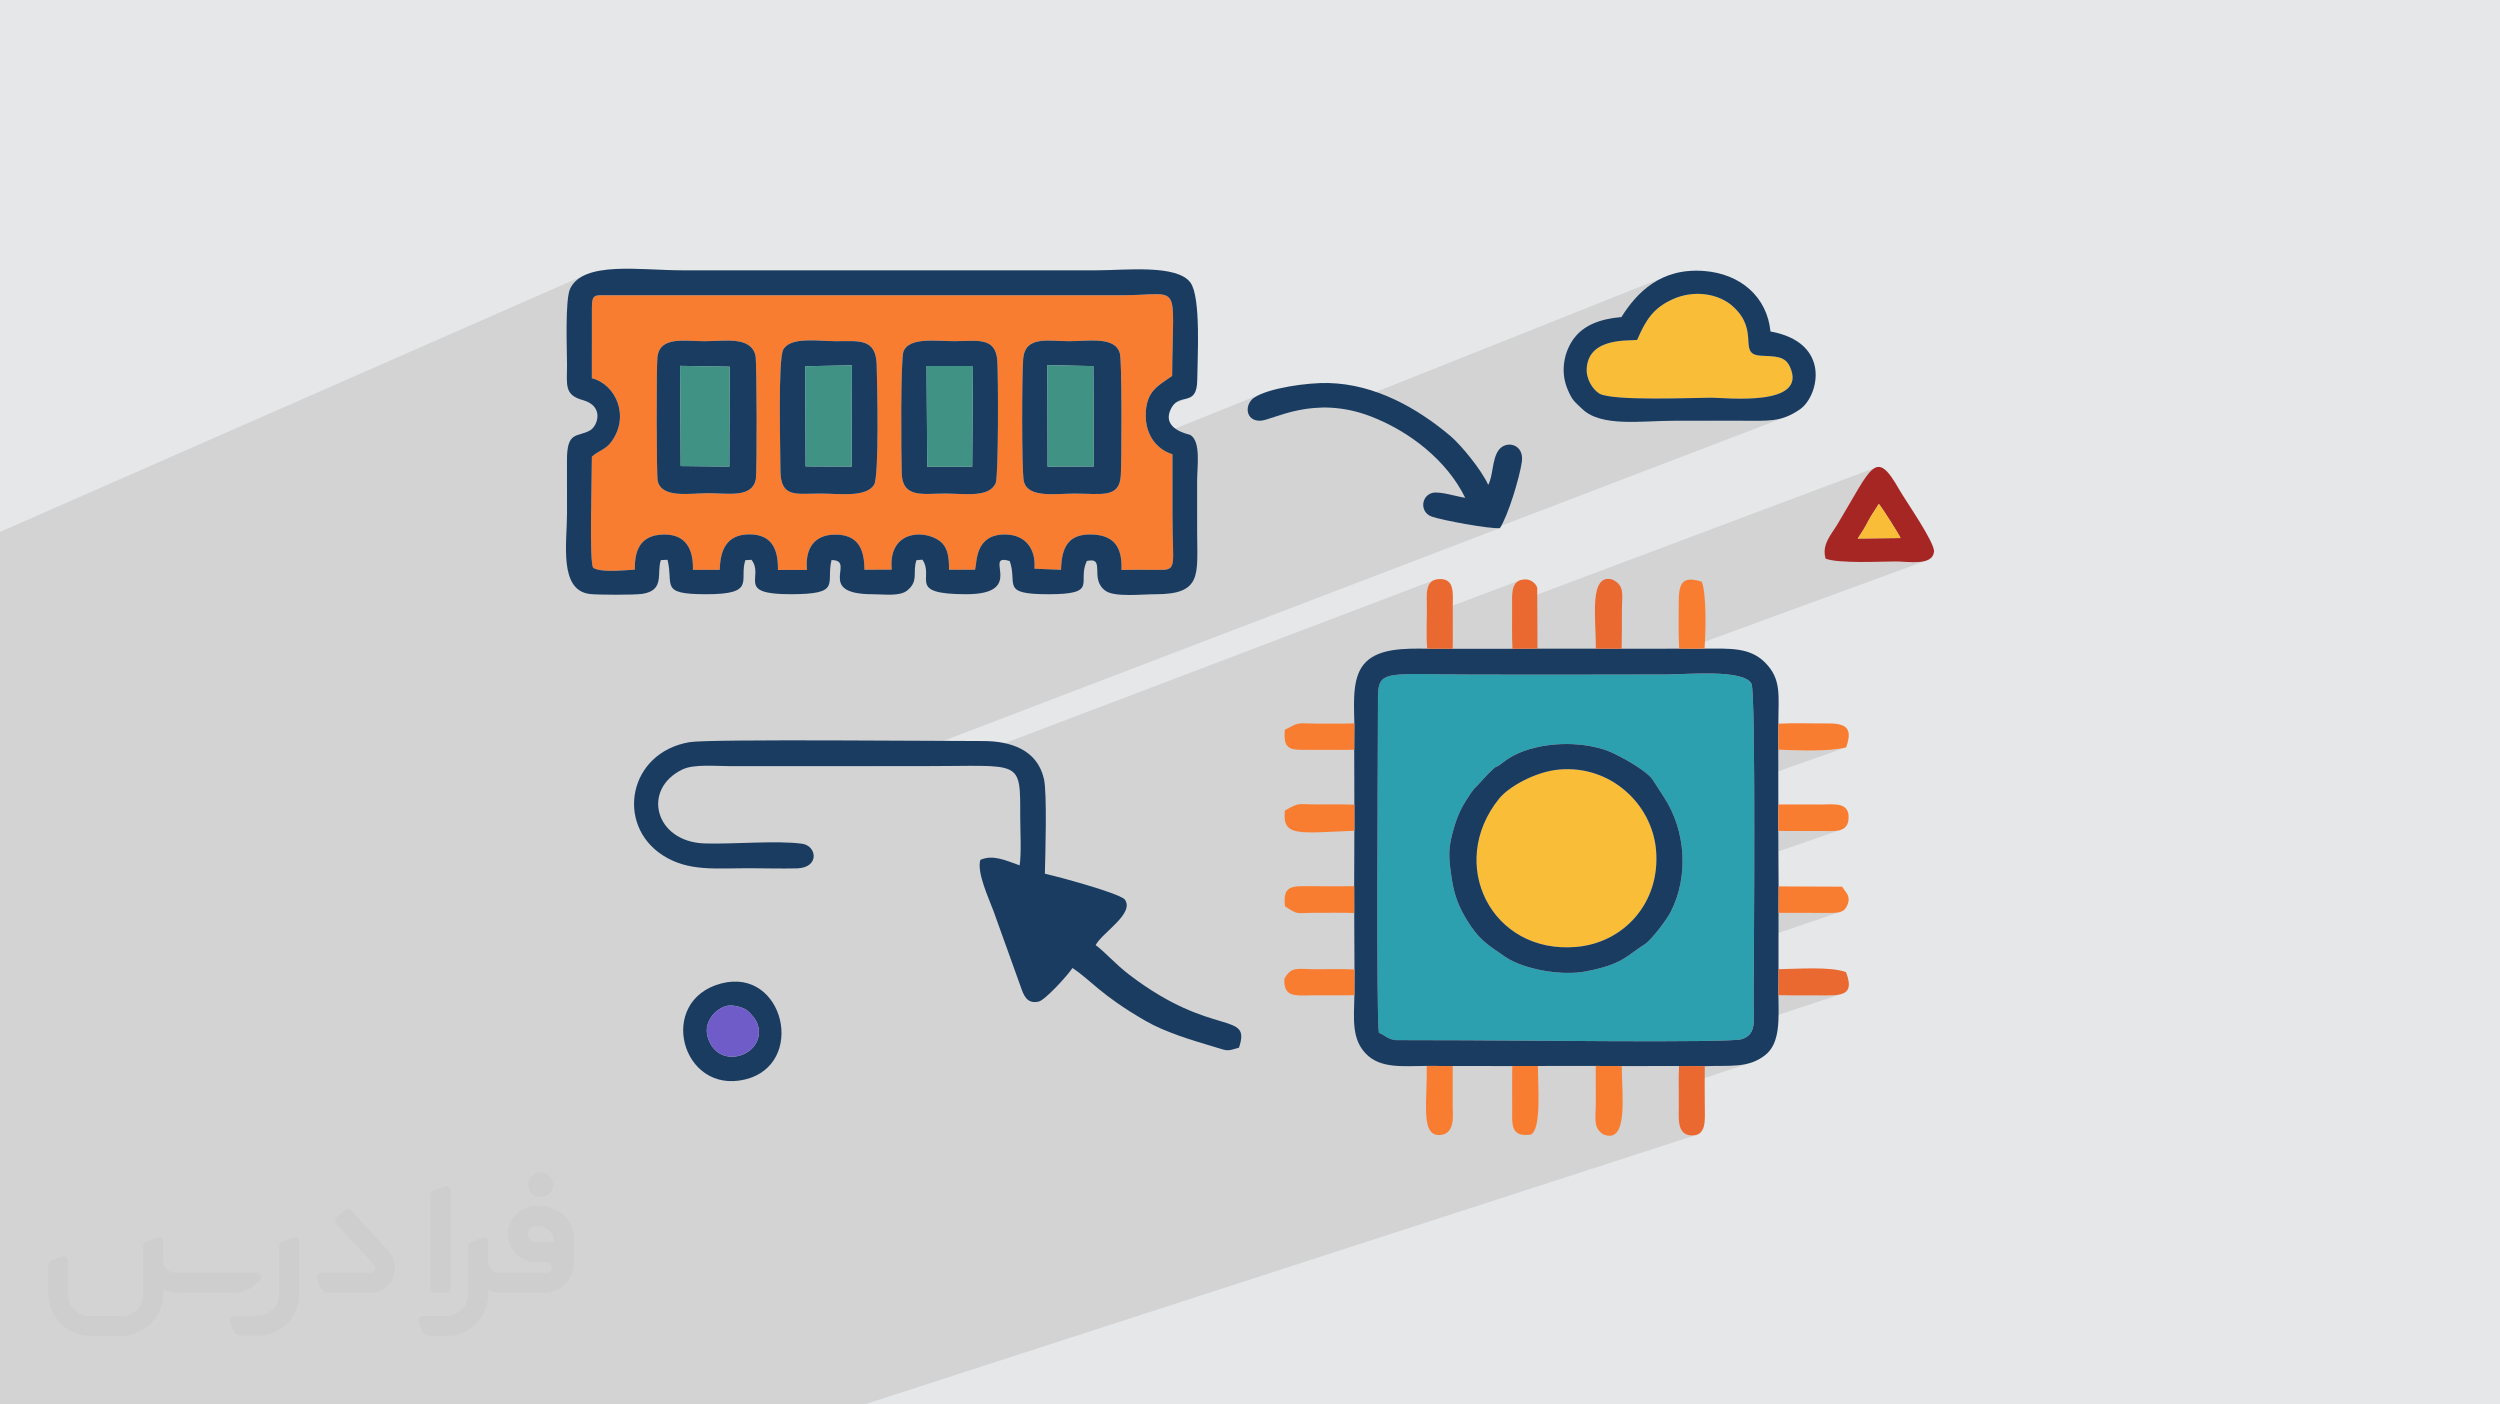 <?xml version="1.0" encoding="UTF-8"?>
<!DOCTYPE svg PUBLIC "-//W3C//DTD SVG 1.0//EN" "http://www.w3.org/TR/2001/REC-SVG-20010904/DTD/svg10.dtd">
<!-- Creator: CorelDRAW -->
<svg xmlns="http://www.w3.org/2000/svg" xml:space="preserve" width="94.192mm" height="52.917mm" version="1.0" style="shape-rendering:geometricPrecision; text-rendering:geometricPrecision; image-rendering:optimizeQuality; fill-rule:evenodd; clip-rule:evenodd"
viewBox="0 0 9404.92 5283.66"
 xmlns:xlink="http://www.w3.org/1999/xlink"
 xmlns:xodm="http://www.corel.com/coreldraw/odm/2003">
 <defs>
  <style type="text/css">
   <![CDATA[
    .fil5 {fill:#1A3C60}
    .fil3 {fill:#2CA0AF}
    .fil8 {fill:#409384}
    .fil9 {fill:#705CC9}
    .fil7 {fill:#A62624}
    .fil10 {fill:#E96931}
    .fil4 {fill:#F97D31}
    .fil6 {fill:#F9BD37}
    .fil2 {fill:#373435;fill-rule:nonzero;fill-opacity:0.031}
    .fil1 {fill:#2B2A29;fill-opacity:0.102}
    .fil0 {fill:#E6E7E8}
   ]]>
  </style>
 </defs>
 <g id="Layer_x0020_1">
  <polygon class="fil0" points="-0,0 9404.92,0 9404.92,5283.66 -0,5283.66 "/>
  <polygon class="fil1" points="-0,4659.18 -0,4653.81 -0,4639.06 -0,4636.9 -0,4606.34 -0,4605.71 -0,4599.9 -0,4599.76 -0,4591.98 -0,4583.56 -0,4553.85 -0,4541.72 -0,4541.04 -0,4540.76 -0,4537.48 -0,4525.64 -0,4505.35 -0,4492.41 -0,4480.79 -0,4449.14 -0,4440.01 -0,4416.8 -0,4416.62 -0,4406.85 -0,4406.38 -0,4398.58 -0,4392.7 -0,4339.07 -0,4327.75 -0,4311.3 -0,4231.87 -0,4205.68 -0,4169.46 -0,4143.84 -0,4137.68 -0,4095.8 -0,4054.82 -0,4020.55 -0,4012.18 -0,4000.73 -0,3987.47 -0,3981.86 -0,3944.9 -0,3944.59 -0,3942.86 -0,3922.65 -0,3910.86 -0,3892.95 -0,3887.48 -0,3879.63 -0,3858.57 -0,3854.31 -0,3846.23 -0,3840.58 -0,3808.75 -0,3800.56 -0,3795.79 -0,3781.1 -0,3776.59 -0,3719.62 -0,3719.3 -0,3714.96 -0,3704.8 -0,3690.46 -0,3678.11 -0,3675.39 -0,3669.91 -0,3635.86 -0,3623.39 -0,3618.74 -0,3617.59 -0,3615.99 -0,3610.8 -0,3610.47 -0,3602.27 -0,3598.55 -0,3595.48 -0,3579.58 -0,3563.17 -0,3544.21 -0,3536.62 -0,3518.92 -0,3518.27 -0,3508.71 -0,3492.1 -0,3485.58 -0,3484.22 -0,3479.14 -0,3475.73 -0,3474.15 -0,3464.6 -0,3461.45 -0,3446.59 -0,3429.36 -0,3408.41 -0,3393.39 -0,3391.93 -0,3390.75 -0,3367.3 -0,3367.11 -0,3362.16 -0,3346.36 -0,3339.23 -0,3329.87 -0,3326.43 -0,3310.19 -0,3305.84 -0,3302.39 -0,3295.76 -0,3282.6 -0,3273.8 -0,3253.51 -0,3246.01 -0,3243.44 -0,3241.29 -0,3220.75 -0,3217.22 -0,3205.38 -0,3178.68 -0,3176.66 -0,3166.91 -0,3166.33 -0,3159.25 -0,3150.89 -0,3142.03 -0,3133.28 -0,3124.76 -0,3121.31 -0,3120.82 -0,3071.57 -0,3067.36 -0,3061.9 -0,3054.06 -0,3037.87 -0,3028 -0,3006.11 -0,3004.84 -0,2999.45 -0,2980.77 -0,2977.96 -0,2957.83 -0,2948.58 -0,2944.03 -0,2914.46 -0,2903.96 -0,2897.29 -0,2895.32 -0,2841.39 -0,2830.79 -0,2822.12 -0,2820.43 -0,2785.54 -0,2753.79 -0,2747.27 -0,2732.1 -0,2720.5 -0,2657.12 -0,2655.62 -0,2634.11 -0,2632.87 -0,2613.75 -0,2565.02 -0,2561.67 -0,2560.96 -0,2558.45 -0,2554.33 -0,2545.32 -0,2544.3 -0,2468.24 -0,2442.18 -0,2418.23 -0,2403.22 -0,2378.45 -0,2368.89 -0,2292.02 -0,2129.96 -0,2092.27 -0,2026.36 -0,2001.06 2199.02,1035.24 2188.93,1040.39 2179.55,1046.19 2170.93,1052.65 2163.11,1059.81 2156.13,1067.69 2150.02,1076.34 2144.83,1085.79 2141.42,1095.28 2138.61,1107.86 2136.36,1123.11 2134.59,1140.58 2133.28,1159.89 2133.25,1160.5 2238.35,1114.6 2232.68,1120.04 2229.12,1128.84 2227.26,1141.77 2226.71,1159.6 2226.51,1412.77 2513.52,1289.52 2524.85,1286.03 2537.09,1283.66 2550.11,1282.22 2563.75,1281.54 2577.87,1281.44 2592.31,1281.74 2606.92,1282.28 2621.57,1282.88 2636.1,1283.37 2650.37,1283.56 2664.77,1283.35 2679.54,1282.84 2694.55,1282.21 2709.64,1281.61 2724.65,1281.22 2739.44,1281.19 2753.85,1281.68 2767.75,1282.88 2780.97,1284.92 2793.37,1288 2804.79,1292.25 2815.09,1297.87 2824.11,1304.99 2831.71,1313.79 2837.74,1324.44 2842.05,1337.1 2842.53,1340.21 2842.98,1345.51 2843.09,1347.45 2980.5,1289.12 2992.25,1285.69 3004.96,1283.25 3018.46,1281.62 3032.55,1280.71 3047.07,1280.38 3061.81,1280.5 3076.61,1280.95 3091.29,1281.6 3105.67,1282.31 3119.56,1282.97 3132.77,1283.45 3145.14,1283.61 3161.07,1283.46 3176.42,1283.23 3191.1,1283.09 3205.07,1283.23 3218.28,1283.83 3230.68,1285.05 3242.2,1287.09 3252.8,1290.11 3262.42,1294.3 3271.02,1299.84 3278.53,1306.9 3284.91,1315.66 3290.09,1326.3 3294.03,1339 3295.73,1348.64 3428.28,1293 3438.97,1288.95 3450.71,1285.9 3463.32,1283.75 3476.65,1282.34 3490.55,1281.57 3504.85,1281.31 3519.41,1281.44 3534.06,1281.82 3548.65,1282.35 3563.01,1282.88 3576.98,1283.29 3590.43,1283.47 3606.03,1283.3 3621.26,1282.89 3636.03,1282.43 3650.26,1282.09 3663.9,1282.09 3676.85,1282.6 3689.05,1283.81 3700.4,1285.91 3710.84,1289.11 3720.29,1293.57 3728.68,1299.49 3735.9,1307.07 3741.92,1316.49 3746.65,1327.94 3749.99,1341.61 3750.59,1346.69 3886.08,1290.44 3896.73,1286.54 3908.34,1283.86 3920.8,1282.2 3933.99,1281.38 3947.78,1281.21 3962.06,1281.51 3976.7,1282.08 3991.58,1282.74 4006.58,1283.29 4021.59,1283.55 4035.63,1283.39 4050.16,1282.92 4065.02,1282.29 4080.03,1281.66 4095.06,1281.19 4109.91,1281.02 4124.44,1281.31 4138.46,1282.22 4151.83,1283.91 4164.38,1286.51 4175.93,1290.2 4186.32,1295.13 4195.4,1301.44 4202.99,1309.31 4208.94,1318.87 4213.06,1330.3 4213.79,1334.25 4214.47,1340.09 4215.1,1347.7 4215.67,1356.96 4216.2,1367.72 4216.67,1379.89 4217.1,1393.34 4217.48,1407.95 4217.81,1423.58 4218.1,1440.14 4218.36,1457.48 4218.57,1475.5 4218.74,1494.06 4218.87,1513.05 4218.97,1532.34 4219.03,1551.82 4219.06,1571.36 4219.06,1590.83 4219.05,1595.28 4436.2,1507.42 4451.98,1502.61 4467.45,1498.63 4219.05,1599.12 4219.03,1610.13 4218.96,1629.12 4218.87,1647.7 4218.75,1665.72 4218.61,1683.07 4218.5,1693.77 4742.94,1482.81 4729.73,1489.03 4718.44,1495.64 4706.2,1506.69 4698.02,1520.15 4694.04,1534.8 4694.39,1549.39 4699.22,1562.72 4708.62,1573.56 4722.75,1580.67 4741.74,1582.82 4746.45,1582.4 4751.78,1581.48 4757.71,1580.08 4764.23,1578.28 4771.35,1576.11 4779.03,1573.65 4787.3,1570.92 4796.13,1567.98 4805.51,1564.88 4815.45,1561.69 4825.92,1558.42 4836.94,1555.16 4848.46,1551.94 4860.51,1548.82 4873.06,1545.83 4886.12,1543.04 4899.66,1540.51 4913.69,1538.27 4928.2,1536.37 4943.17,1534.88 4958.6,1533.83 4974.49,1533.28 4990.81,1533.28 5007.58,1533.88 5024.03,1535.08 6277.93,1035.53 6255.81,1044.51 6235.06,1055.03 6215.6,1066.94 6197.39,1080.07 6180.35,1094.27 6164.44,1109.37 6149.59,1125.22 6135.74,1141.63 6122.84,1158.48 6110.83,1175.58 6099.64,1192.77 5933.29,1258.71 5929.85,1262.34 5922.92,1270.69 5921.57,1272.55 6308.94,1119.08 6324.43,1114.08 6340.04,1110.26 6355.72,1107.57 6371.37,1106 6386.93,1105.5 6402.32,1106.06 6417.45,1107.63 6432.27,1110.2 6446.68,1113.74 6460.61,1118.22 6473.98,1123.61 6486.71,1129.87 6498.73,1136.99 6509.96,1144.94 6520.33,1153.67 6537.33,1171.17 6550.43,1188.35 6560.18,1205.13 6567.09,1221.36 6571.71,1236.99 6574.56,1251.87 6576.18,1265.93 6577.11,1279.06 6577.87,1291.16 6579,1302.1 6581.04,1311.79 6584.5,1320.15 6589.94,1327.05 6597.88,1332.4 6608.85,1336.09 6623.4,1338.01 6633.49,1338.58 6643.12,1339.07 6652.32,1339.55 6661.09,1340.1 6669.41,1340.8 6677.3,1341.71 6684.77,1342.91 6691.81,1344.47 6698.43,1346.48 6704.64,1349 6710.42,1352.11 6715.8,1355.88 6720.77,1360.38 6725.33,1365.69 6729.49,1371.89 6733.26,1379.05 6738.83,1392.86 6742.27,1405.6 6743.71,1417.32 6743.25,1428.06 6741.01,1437.84 6737.11,1446.73 6731.67,1454.76 6724.81,1461.96 6716.64,1468.39 6707.29,1474.07 6696.85,1479.06 6426.94,1582.87 6440.67,1582.87 6456.58,1582.87 6472.48,1582.87 6488.38,1582.88 6504.28,1582.88 6520.19,1582.88 6536.08,1582.88 6551.99,1582.89 6570.39,1582.96 6587.62,1583.08 6603.78,1583.16 6619.01,1583.12 6633.42,1582.86 6647.13,1582.29 6660.26,1581.33 6672.92,1579.88 6685.23,1577.84 6697.32,1575.13 6709.29,1571.66 6721.27,1567.34 5624.7,1986.69 5633.55,1987.11 5642.62,1986.91 3300.72,2882.12 3316.54,2882.12 3339.51,2882.11 3362.49,2882.11 3385.45,2882.11 3408.43,2882.12 3431.41,2882.13 3454.37,2882.15 3477.35,2882.17 3510.84,2882.12 3542.2,2881.95 3553.48,2881.85 5396.66,2181.6 5383.95,2189.04 5375.45,2200.03 5370.36,2213.86 5367.86,2229.82 5367.12,2247.2 5367.34,2265.28 5367.69,2283.36 5367.73,2293.14 5367.7,2302.94 5367.61,2312.76 5367.58,2315.13 5720.65,2182 5707.19,2188.84 5698.02,2199.48 5692.34,2213.16 5689.35,2229.15 5688.23,2246.68 5688.2,2265.02 5688.29,2272.22 7055.67,1759.09 7044.36,1766.17 7032.58,1777.65 7020.05,1793.41 7006.49,1813.34 6991.62,1837.31 6975.13,1865.2 6956.76,1896.86 6936.21,1932.19 6926.78,1948.12 7067.97,1895.58 7070.78,1899.07 7074.66,1904.38 7079.45,1911.24 7085,1919.39 7091.13,1928.6 7097.69,1938.58 7104.49,1949.07 7111.38,1959.82 7118.19,1970.58 7124.75,1981.07 7130.9,1991.06 7136.48,2000.25 7141.31,2008.42 7145.22,2015.29 7148.07,2020.6 7149.67,2024.1 6914.82,2110.64 6921.75,2111.36 6939.11,2112.58 6957.45,2113.42 6976.49,2113.93 6995.92,2114.17 7015.48,2114.18 7034.87,2114.01 7053.8,2113.73 7071.99,2113.38 7089.16,2113.01 7104.99,2112.68 7119.23,2112.43 7131.58,2112.33 7140.88,2112.5 7151.01,2112.96 7161.81,2113.57 7173.07,2114.2 7184.6,2114.73 7196.22,2115.01 7207.74,2114.92 7218.96,2114.33 7229.71,2113.1 7239.8,2111.11 7249.02,2108.23 6341.54,2440.25 6412.36,2440.11 5182.96,2889.19 5182.8,2926.19 5182.61,2970.88 5182.41,3017.41 5182.38,3024.7 5732.03,2825.66 5742.68,2821.93 5753.56,2818.47 5764.64,2815.32 5775.91,2812.43 5787.34,2809.84 5798.92,2807.52 5810.62,2805.49 5822.43,2803.74 5834.32,2802.26 5846.27,2801.06 5858.27,2800.13 5870.29,2799.48 5882.31,2799.1 5894.32,2799 5906.29,2799.17 5918.19,2799.61 5930.02,2800.31 5941.75,2801.29 5953.37,2802.53 5964.84,2804.02 5976.15,2805.79 5987.29,2807.83 5998.22,2810.12 6008.93,2812.67 6020.28,2815.64 6030.22,2818.48 6039.22,2821.35 6047.71,2824.4 6056.14,2827.81 6064.95,2831.73 6074.59,2836.33 6085.51,2841.75 6093.14,2845.65 6101.33,2849.97 6109.99,2854.66 6119.01,2859.68 6128.26,2864.99 6137.66,2870.55 6147.09,2876.33 6156.45,2882.26 6165.62,2888.32 6174.49,2894.46 6182.97,2900.63 6185.37,2902.49 6690.16,2722.46 6689.81,2820.34 6704.31,2820.85 6719.7,2821.4 6735.83,2821.94 6752.55,2822.44 6769.71,2822.86 6787.16,2823.16 6804.77,2823.31 6822.36,2823.27 6839.81,2822.99 6856.96,2822.45 6873.66,2821.61 6889.77,2820.42 6905.13,2818.86 6919.59,2816.89 6933.01,2814.45 6945.26,2811.53 6285.38,3044.19 6287.63,3048.76 6293.44,3061.63 6298.82,3074.69 6303.79,3087.92 6308.31,3101.31 6312.41,3114.85 6316.08,3128.52 6319.31,3142.3 6321.92,3155.21 6690.05,3026.46 6689.83,3125.71 6699.77,3125.93 6709.71,3126.09 6719.65,3126.21 6729.59,3126.29 6739.53,3126.34 6749.47,3126.35 6759.42,3126.34 6769.35,3126.32 6779.3,3126.28 6789.24,3126.24 6799.18,3126.2 6809.12,3126.16 6819.07,3126.14 6829.01,3126.13 6838.95,3126.14 6848.89,3126.19 6868.89,3126.52 6888.08,3126.68 6905.89,3125.78 6921.77,3122.93 6320.16,3330.96 6318.51,3338.61 6315.11,3352.24 6311.26,3365.75 6306.94,3379.11 6302.17,3392.3 6296.95,3405.31 6291.27,3418.14 6285.11,3430.74 6281.94,3436.55 6277.85,3443.36 6272.96,3450.99 6267.39,3459.28 6261.25,3468.08 6254.65,3477.23 6247.69,3486.55 6691.03,3334.57 6690.75,3434.15 6702.87,3434.08 6714.99,3434.03 6727.12,3434.02 6739.24,3434.02 6751.36,3434.05 6763.48,3434.08 6775.6,3434.13 6787.71,3434.19 6799.84,3434.25 6811.95,3434.32 6824.07,3434.38 6836.18,3434.43 6848.3,3434.47 6860.41,3434.5 6872.53,3434.52 6884.64,3434.51 6897.27,3434.33 6908.47,3433.62 6918.34,3432.09 6926.96,3429.45 5498.3,3913.57 5512.97,3913.61 5530.87,3913.63 5552.28,3913.7 5576.95,3913.82 5604.62,3913.99 5635.03,3914.2 5667.93,3914.43 5703.06,3914.69 5740.15,3914.96 5778.95,3915.25 5819.21,3915.54 5860.67,3915.82 5886.91,3915.99 6690.76,3646.08 6690.2,3743.88 6701.45,3744.14 6712.71,3744.33 6723.97,3744.48 6735.22,3744.58 6746.49,3744.64 6757.74,3744.66 6769,3744.67 6780.26,3744.66 6791.52,3744.64 6802.77,3744.61 6814.03,3744.6 6825.29,3744.59 6836.55,3744.6 6847.8,3744.64 6859.07,3744.72 6870.32,3744.83 6896.26,3744.36 6917.6,3741.91 6934.27,3736.99 6394.08,3916.29 6394.07,3916.29 6422.1,3915.89 6450.53,3915.36 6476.05,3914.72 6498.36,3913.96 6517.23,3913.1 6532.4,3912.1 6543.6,3910.97 6550.58,3909.7 6246.47,4010.33 6316.52,4010.27 6413.28,4010.89 6430.55,4010.34 6447.26,4010.08 6463.45,4009.97 6479.15,4009.91 6494.39,4009.77 6509.19,4009.44 6523.59,4008.8 6537.63,4007.73 6551.33,4006.11 6564.72,4003.82 6577.84,4000.74 6590.72,3996.77 6315.18,4087.31 6315.19,4092.47 6315.23,4101.63 6315.28,4110.78 6315.33,4119.93 6315.38,4129.09 6315.42,4138.23 6315.44,4147.38 6315.44,4156.52 6315.35,4165.79 6315.17,4175.3 6315.01,4184.92 6314.97,4194.56 6315.15,4204.11 6315.67,4213.43 6316.61,4222.45 6318.07,4231.04 6320.19,4239.1 6323.04,4246.52 6326.73,4253.19 6331.36,4259 6337.05,4263.85 6343.89,4267.62 6351.97,4270.21 6361.42,4271.5 6371.76,4271.42 6380.67,4269.91 3251.49,5283.66 3238.19,5283.66 2961.82,5283.66 2921.39,5283.66 2868.82,5283.66 2674.51,5283.66 2668.87,5283.66 2561.51,5283.66 2551.82,5283.66 2461.83,5283.66 2398.08,5283.66 2362.52,5283.66 2354.17,5283.66 2330.8,5283.66 2274.27,5283.66 2265.77,5283.66 2238.13,5283.66 2175.35,5283.66 2074.21,5283.66 1977.14,5283.66 1889.92,5283.66 1813.78,5283.66 1685.04,5283.66 1594.79,5283.66 1468.45,5283.66 1455.05,5283.66 1431,5283.66 1266.16,5283.66 1259.96,5283.66 1229.15,5283.66 1209.76,5283.66 1189.95,5283.66 1121.13,5283.66 1098.55,5283.66 1005.3,5283.66 947.54,5283.66 895.3,5283.66 774.8,5283.66 768.97,5283.66 730.33,5283.66 673.81,5283.66 672.9,5283.66 645.35,5283.66 618.32,5283.66 501.81,5283.66 480.37,5283.66 396.57,5283.66 307.62,5283.66 263.65,5283.66 253.04,5283.66 236.56,5283.66 195.46,5283.66 188.7,5283.66 -0,5283.66 -0,5260.32 -0,5237.41 -0,5234.43 -0,5214.43 -0,5191.32 -0,5187.91 -0,5156.37 -0,5145.53 -0,5141.78 -0,5130.74 -0,5108.33 -0,5083.13 -0,5081.25 -0,5076.1 -0,5067.65 -0,5065.04 -0,5063.7 -0,5025.39 -0,5003.16 -0,4993.94 -0,4976.63 -0,4975.98 -0,4973.69 -0,4965.74 -0,4962.24 -0,4959.92 -0,4934.18 -0,4912.94 -0,4901.36 -0,4886.97 -0,4875.7 -0,4822.62 -0,4811.26 -0,4806.05 -0,4793.15 -0,4783.03 -0,4782.44 -0,4782.39 -0,4760.41 -0,4752.78 -0,4727.75 -0,4695.86 -0,4693.47 -0,4684.84 -0,4668.27 "/>
  <g id="_2404022034928">
   <path class="fil2" d="M1125.4 4672.59l0 197.03c0,20.41 -3.74,40.82 -11.66,59.56 -7.92,18.74 -19.16,36.25 -33.74,50.4 -14.58,14.58 -31.65,25.82 -50.4,33.74 -18.74,7.92 -39.15,11.66 -59.56,11.66l-60.82 0c-7.08,0 -14.16,-2.08 -19.99,-6.25 -5.83,-4.16 -10.41,-9.58 -12.92,-16.25l-11.24 -29.16c-0.83,-2.5 -1.25,-5.41 -1.25,-8.33 0,-2.92 1.25,-5.42 2.92,-7.92 1.67,-2.5 3.74,-4.16 6.25,-5.41 2.5,-1.25 5.41,-2.09 7.91,-1.67l86.23 0c22.08,0 42.91,-8.75 58.73,-24.57 15.41,-15.42 24.15,-36.65 24.15,-58.73l0 -179.12c0,-3.33 1.26,-6.66 3.33,-9.58 2.09,-2.92 5,-5 7.92,-6.25l40.82 -15.83c2.5,-0.84 5.41,-1.25 8.33,-0.84 2.92,0.42 5.42,1.26 7.5,2.92 2.09,1.67 4.17,3.75 5.42,6.25 1.25,2.92 2.08,5.83 2.08,8.33z"/>
   <path class="fil2" d="M2033.88 4536.8l-15 0c-59.57,0 -109.13,48.73 -108.31,107.88 0.42,27.5 12.08,54.16 31.66,73.32 19.57,19.57 46.23,30.4 74.14,30.4l39.57 0c5.42,0 10.41,2.08 14.17,5.83 3.74,3.74 5.83,8.75 5.83,14.16 0,5.42 -2.09,10.41 -5.83,14.17 -3.75,3.74 -8.75,5.83 -14.17,5.83l-179.11 0c-10.83,0 -20.83,-4.58 -28.33,-12.08 -7.5,-7.5 -11.66,-17.91 -12.08,-28.33l0 -74.98c0,-2.92 -0.83,-5.41 -2.08,-7.92 -1.25,-2.5 -3.33,-4.57 -5.42,-6.24 -2.08,-1.67 -4.99,-2.51 -7.5,-2.92 -2.92,-0.42 -5.41,0 -8.33,0.83l-41.24 15.83c-2.92,1.25 -5.83,3.33 -7.92,6.25 -2.08,2.92 -2.92,6.25 -2.92,9.58l0 179.12c0,22.08 -8.75,43.32 -24.15,58.73 -15.42,15.42 -36.65,24.57 -58.73,24.57l-86.64 0.01c-2.92,0 -5.42,0.83 -7.92,2.08 -2.5,1.25 -4.58,3.33 -6.25,5.42 -1.66,2.5 -2.5,4.99 -2.92,7.5 -0.41,2.92 0,5.41 1.26,8.33l11.24 29.16c2.5,6.67 7.08,12.5 12.91,16.66 5.83,4.16 12.91,6.25 20,5.83l60.81 0c41.24,0 80.81,-16.25 109.97,-45.82 29.16,-29.16 45.81,-68.74 45.81,-109.97l0 -18.32c15.84,7.91 33.33,12.08 50.82,12.08l157.03 0c30.41,0 59.99,-12.08 81.65,-33.74 21.66,-21.67 33.74,-50.82 33.74,-81.65l0 -85.81c0,-33.32 -13.33,-65.39 -36.65,-89.14 -23.74,-23.74 -55.82,-36.65 -89.14,-36.65zm50.39 136.2l-66.64 0c-7.92,0 -15.42,-2.5 -21.25,-7.91 -5.83,-5.42 -9.59,-12.5 -10.41,-20.42 0,-4.16 0.42,-8.75 2.08,-12.91 1.67,-4.16 3.75,-7.91 6.67,-10.82 5.83,-5.42 13.75,-8.76 21.66,-8.76l7.09 0c16.25,0 31.65,6.25 42.9,17.91 11.66,11.25 17.91,26.66 17.91,42.91z"/>
   <path class="fil2" d="M1694.39 4478.9l0 367.39c0,2.08 -0.42,4.57 -1.25,6.66 -0.84,2.09 -2.09,4.16 -3.75,5.83 -1.67,1.67 -3.33,2.92 -5.41,3.74 -2.09,0.84 -4.16,1.26 -6.67,1.26l-40.82 0c-2.08,0 -4.58,-0.42 -6.66,-1.26 -2.09,-0.83 -4.16,-2.08 -5.42,-3.74 -1.66,-1.67 -2.92,-3.74 -3.74,-5.83 -0.83,-2.09 -1.25,-4.58 -1.25,-6.66l0 -351.57c0,-3.32 0.83,-6.66 2.92,-9.58 2.08,-2.92 4.58,-5 7.91,-6.25l40.83 -15.83c2.5,-0.84 5.41,-1.25 8.33,-1.25 2.92,0.41 5.41,1.25 7.5,2.92 2.5,1.66 4.16,3.74 5.41,6.24 1.25,2.09 2.09,5 2.09,7.92z"/>
   <path class="fil2" d="M1391.56 4863.79l-153.7 0c-7.08,0 -14.17,-2.09 -20,-6.25 -5.83,-4.16 -10.41,-9.99 -13.33,-16.66l-11.24 -28.74c-0.83,-2.51 -1.25,-5.42 -0.83,-8.34 0.41,-2.92 1.25,-5.41 2.92,-7.91 1.66,-2.51 3.74,-4.16 6.24,-5.42 2.51,-1.25 5.42,-2.08 7.92,-2.08l184.11 0c3.33,0 6.66,-1.25 9.58,-2.92 2.93,-2.09 5,-4.58 6.67,-7.92 1.25,-3.33 1.67,-6.66 1.25,-9.99 -0.42,-3.33 -2.08,-6.67 -4.16,-9.17l-141.63 -154.12c-2.92,-3.33 -4.58,-7.92 -4.58,-12.5 0,-4.58 2.09,-8.75 5.83,-12.08l29.58 -27.49c3.33,-2.92 7.92,-4.58 12.5,-4.58 4.58,0.42 8.75,2.09 12.08,5.83l140.37 152.87c55.41,59.57 12.5,157.46 -69.56,157.46z"/>
   <path class="fil2" d="M977.53 4817.97l-20 17.07c-20.83,17.91 -47.49,27.91 -74.98,27.91l-211.19 0c-19.57,0 -39.15,-4.16 -57.06,-12.49l0 16.25c0,20.82 -4.16,41.65 -12.08,60.81 -7.91,19.16 -19.57,36.65 -34.57,51.65 -14.58,14.58 -32.07,26.24 -51.65,34.58 -19.16,7.91 -39.99,12.07 -60.82,12.07l-114.55 0.01c-20.83,0 -41.66,-4.17 -60.82,-12.08 -19.16,-7.92 -36.65,-19.58 -51.65,-34.58 -14.58,-14.58 -26.24,-32.07 -34.57,-51.65 -7.92,-19.16 -12.08,-39.98 -12.08,-60.81l0 -107.89c0,-3.33 1.25,-6.66 2.92,-9.58 2.09,-2.92 4.58,-5 7.92,-6.25l40.82 -15.83c2.5,-0.84 5.41,-1.26 8.33,-0.84 2.92,0.42 5.42,1.25 7.5,2.92 2.09,1.67 4.16,3.75 5.42,6.25 1.25,2.5 2.08,5 2.08,7.92l0 128.71c0,20.83 8.34,40.82 22.92,55.41 14.58,14.58 34.57,22.91 55.4,22.91l125.79 0c20.83,0 40.41,-8.34 54.99,-22.92 14.58,-14.58 22.92,-34.57 22.92,-55.4l0 -184.11c0,-3.33 1.25,-6.67 2.92,-9.59 2.08,-2.92 4.57,-4.99 7.91,-6.24l40.82 -15.84c2.51,-0.83 5.42,-1.25 8.34,-0.83 2.92,0.42 5.41,1.25 7.91,2.92 2.51,1.67 4.17,3.74 5.42,6.25 1.25,2.5 2.08,5.41 2.08,7.91l0 70.4c0,11.66 4.58,23.32 12.92,31.65 8.33,8.34 19.57,13.33 31.65,13.33l307.4 0c3.33,0 7.09,0.84 9.59,2.92 2.92,2.09 5,5 6.25,7.92 1.25,3.33 1.25,6.66 0.41,10.41 0,3.74 -2.08,6.66 -4.57,8.75z"/>
   <path class="fil2" d="M2033.88 4503.89c25.82,0 47.07,-21.25 47.07,-47.07 0,-25.83 -21.25,-47.07 -47.07,-47.07 -25.83,0 -47.08,21.24 -47.08,47.07 0,25.82 21.25,47.07 47.08,47.07z"/>
  </g>
  <g id="_2404022036752">
   <path class="fil3" d="M5461.82 3308.33c-13.33,-87.58 -14.93,-117.18 8.97,-197.61 15.63,-52.62 33.18,-83.49 62.99,-127.68l12.35 -16.2c6.29,-7.04 4.16,-3.75 10.56,-10.48l40.83 -44.29c46.13,-45.92 15.81,-11.44 59.86,-46.06 84.4,-66.35 238.53,-81.95 351.55,-53.34 32.51,8.24 45.37,13.36 76.57,29.08 38.96,19.64 106.85,58.74 130.09,88.94l44.57 68.87c82.2,125.94 92.96,297.92 24.94,431.19 -14.34,28.09 -72.19,105.25 -97.3,121.24 -71.03,45.24 -83.36,75.84 -223.09,102.66 -88.77,17.04 -231.9,-6.68 -303.82,-56.01 -5.71,-3.91 -10.41,-7.66 -16.41,-11.64 -57.9,-38.5 -86.64,-62.16 -124.42,-123.04 -31.81,-51.28 -49.31,-96.83 -58.25,-155.61zm-274.56 577.08c23.83,9.03 31.88,24.39 63.65,27.52l262.06 0.68c171.21,-0.09 986.55,10.38 1037.61,-3.9 58.5,-16.38 46.55,-70.41 46.7,-134.87 0.45,-192.09 8.64,-1170.95 -8.41,-1202.96 -29.34,-55.11 -244.31,-34.65 -319.61,-34.44 -115.46,0.32 -230.88,-0.04 -346.34,0.3 -115.43,0.34 -230.92,-0.19 -346.35,-0.12 -409.96,0.23 -392.82,-29.78 -392.84,134.58 -0.01,176.58 -7.13,1141.65 3.5,1213.21z"/>
   <path class="fil4" d="M3851.53 1809.88c-8.45,-39.15 -7.13,-406.53 -2.38,-459.94 7.77,-87.42 92.6,-66.67 172.44,-66.39 73.25,0.27 174.59,-19.39 191.47,46.75 8.1,31.71 6.73,406.08 3.32,458.83 -5.53,85.69 -71.23,67.95 -173.59,67.7 -67.54,-0.17 -177.09,18.78 -191.27,-46.94zm-563.46 14.14c-31.39,48.41 -132.85,32.78 -199.48,32.73 -96.03,-0.06 -152.49,17.4 -152.59,-89.05 -0.06,-72.07 -9.8,-415.87 10.72,-452.73 27.69,-49.73 135.04,-31.16 198.41,-31.36 86.53,-0.27 149.62,-11.61 152.83,87.69 2.08,64.2 10.12,421.85 -9.9,452.72zm-813.67 -14.14c-5.04,-21.36 -5.26,-431.07 -1.17,-466.47 9.21,-79.58 102.04,-59.79 177.13,-59.85 75.53,-0.06 173.6,-19.6 191.68,53.54 5.21,21.08 6.22,439.59 1.24,465.9 -13.52,71.4 -105.32,52.17 -178.78,52.32 -67.88,0.13 -174.6,20.3 -190.1,-45.44zm1271.48 7.07c-23.76,56.71 -119.09,39.8 -190.78,39.73 -80.18,-0.08 -159.3,18.81 -162.7,-74.62 -2.14,-58.89 -4.94,-431.48 6.64,-460.25 21.77,-54.05 121.41,-38.42 191.4,-38.34 84.05,0.1 155.36,-18.31 161.45,74.23 3.54,53.94 4.7,433.69 -6,459.25zm-1519.17 -657.34l-0.21 263.29c89.15,22.08 145.14,142.67 72.51,240.17 -21.64,29.04 -46.91,31.71 -72.39,54.94 -0.08,97.15 -10.31,400.52 5.21,418.29 31.8,18.6 112.61,8.89 156.26,6.74 -0.62,-67.8 16.59,-129.56 106.71,-132.14 83.9,-2.4 114.01,53.12 111.97,133.02l100.89 -0.28c1.83,-76.15 27.09,-130.51 105.14,-133.19 88.41,-3.03 115.12,52.18 113.75,133.74l109.2 -0.16c-7.69,-78.25 26.02,-131.15 102.24,-132.75 86.28,-1.81 113.87,48.83 113.98,131.98l102.67 -0.17c-14.73,-159.47 143.51,-150.82 191.44,-97.99 20.19,22.27 24.63,57.21 23.94,98.32l98.16 -0.2c7.59,-29.68 -0.35,-133.06 113.1,-132.5 75.97,0.38 116.19,53.67 110.32,128.64l100.03 4.29c1.91,-84.02 26.37,-135.3 114.87,-132.95 86.2,2.29 115.87,49.52 112.44,133.37 42.33,-0.82 85.69,-0.88 128.02,-0.16 86.86,1.48 63.66,-1.69 63.84,-206.79l-0.04 -228.3c-55.78,-16.82 -100.83,-68.72 -100.6,-146.32 0.28,-92.57 48.49,-111.98 99.4,-148.43 2.35,-366.01 40.11,-303.3 -190.06,-303.28l-1929.61 0.04c-53.25,-0.16 -63.13,-6.01 -63.18,48.79z"/>
   <path class="fil5" d="M3781.29 2010.71c-113.45,-0.56 -105.51,102.82 -113.1,132.5l-98.16 0.2c0.69,-41.11 -3.75,-76.05 -23.94,-98.32 -47.93,-52.83 -206.17,-61.48 -191.44,97.99l-102.67 0.17c-0.11,-83.15 -27.7,-133.79 -113.98,-131.98 -76.21,1.6 -109.92,54.5 -102.24,132.75l-109.2 0.16c1.37,-81.56 -25.34,-136.76 -113.75,-133.74 -78.05,2.68 -103.31,57.03 -105.14,133.19l-100.89 0.28c2.04,-79.9 -28.07,-135.41 -111.97,-133.02 -90.11,2.58 -107.33,64.34 -106.71,132.14 -43.65,2.15 -124.46,11.86 -156.26,-6.74 -15.53,-17.76 -5.29,-321.13 -5.21,-418.29 25.48,-23.22 50.75,-25.9 72.39,-54.94 72.63,-97.49 16.63,-218.09 -72.51,-240.17l0.21 -263.29c0.05,-54.8 9.93,-48.95 63.18,-48.79l1929.61 -0.04c230.17,-0.02 192.41,-62.73 190.06,303.28 -50.91,36.44 -99.12,55.86 -99.4,148.43 -0.23,77.6 44.82,129.49 100.6,146.32l0.04 228.3c-0.18,205.1 23.02,208.26 -63.84,206.79 -42.33,-0.72 -85.69,-0.66 -128.02,0.16 3.43,-83.85 -26.24,-131.08 -112.44,-133.37 -88.5,-2.35 -112.96,48.93 -114.87,132.95l-100.03 -4.29c5.87,-74.97 -34.35,-128.26 -110.32,-128.64zm-1295.09 96.35l24.95 -1.13c24.11,95.93 -32.48,129.61 146.29,129.56 189.45,-0.04 121.82,-52.45 146.51,-128.22l23.1 -1.31c49.87,64.28 -61.53,129.84 148.46,129.48 192.98,-0.33 130.83,-39.52 152.58,-128.44 96.23,-0.37 -65.68,129.4 158.41,128.55 40.27,-0.15 98.69,9.32 127.67,-15.14 42.66,-36.01 17.9,-66.72 33.41,-113.01l22.67 -1.94c46.46,69.03 -59.95,129.37 162.62,129.99 233.35,0.65 59.39,-157.38 165.68,-124.79 30.75,86.53 -37.1,124.88 145.31,124.84 192.02,-0.04 106.51,-44.76 144.7,-125.23 73.92,-16.63 7.01,68.72 71.23,112.93 34.86,23.98 137.62,12.23 186.96,12.31 177.76,0.28 156.94,-75.04 156.81,-234.81 -0.04,-63.61 -0.05,-127.23 -0.05,-190.84 0,-56.12 14.97,-148.96 -25.68,-173.7 -3.47,-2.12 -116.7,-21.63 -69.57,-104.14 31.12,-54.51 94.87,-0.11 95.74,-103.38 0.66,-79.71 14.62,-310.08 -25.54,-365.35 -50.66,-69.71 -246.12,-46.33 -350.82,-46.42l-1562.07 0.01c-156.31,0.1 -370.45,-36.25 -420.71,68.89 -19.92,41.68 -11.75,232.91 -11.75,285.88 0.01,76.52 -11.31,113.96 59.13,133.39 82.67,22.81 55.84,97.97 27.62,113.99 -48.28,27.38 -87.29,0.24 -86.98,112.9 0.19,66.03 0.2,132.07 0.2,198.1 0.01,111.11 -31.92,290.88 86.21,304.59 31.25,3.62 167.34,3.9 197.09,-0.58 86.44,-13.04 52.67,-79.8 69.84,-126.99z"/>
   <path class="fil5" d="M5187.26 3885.41c-10.63,-71.56 -3.51,-1036.63 -3.5,-1213.21 0.02,-164.36 -17.12,-134.35 392.84,-134.58 115.43,-0.07 230.92,0.46 346.35,0.12 115.46,-0.34 230.88,0.02 346.34,-0.3 75.3,-0.21 290.27,-20.67 319.61,34.44 17.04,32.01 8.86,1010.87 8.41,1202.96 -0.15,64.45 11.8,118.49 -46.7,134.87 -51.06,14.29 -866.4,3.81 -1037.61,3.9l-262.06 -0.68c-31.77,-3.13 -39.82,-18.49 -63.65,-27.52zm-92.17 -1164.08l-0.59 99.16 0.59 206.68 0.01 98.26 -0.76 208.38 0.24 100.84 0.96 212.4 -0.33 96.83c-2.13,92.58 -10.39,165.47 44.04,220.98 54.54,55.61 137.75,45.6 227.74,45.11l97.99 0.32 224.25 0.11 96.43 -0.28 217.45 -0.06 97.98 0.38 215.42 -0.17 96.76 0.62c93.64,-3.87 162.24,9.26 227.14,-41.43 57.2,-44.67 51.41,-135.16 49.78,-225.58l0.56 -97.8 -0.01 -211.93 0.28 -99.58 -1.2 -208.86 0.22 -99.25 -0.24 -206.12 0.35 -97.88c-0.01,-105.94 12.85,-167.12 -50.21,-230.19 -57.44,-57.45 -131.08,-52.35 -227.59,-52.16l-95.34 0.19 -216.52 0.3 -96.9 -0.32 -219.55 -0.1 -94.19 0.69 -224.84 -0.18 -95.97 -0.33c-89.76,-1.55 -179.28,0.2 -229.63,49.16 -52.29,50.84 -46.47,141.47 -44.33,231.82z"/>
   <path class="fil5" d="M3835.94 3255.43c-52.15,-18.24 -100.25,-41.82 -148,-20.58 -13.75,48.68 31.3,142.08 50.12,193.91l100.85 280.69c11.91,34.37 23.46,68.33 68.15,58.57 24.71,-5.39 110.38,-99.65 127.43,-126.38 69.26,45.04 103.21,99.66 275.05,198.88 73.39,42.38 173.34,72.53 256.76,97.23 54.42,16.12 46.05,17.95 94.67,3.5 47.18,-141.25 -98.61,-34.46 -412.12,-273.95 -53.56,-40.91 -93.75,-87.85 -127.14,-111.82 25.69,-48.24 149.97,-120.37 108.66,-172.93 -30.59,-25.2 -242.79,-82.66 -299.63,-95.95 1.79,-68.97 8.8,-302.92 -3.57,-356.72 -25.51,-111.06 -127.68,-142.49 -230.72,-142.12 -123.88,0.44 -1027.53,-8.42 -1101.99,4.13 -231.32,38.99 -279.54,311.54 -100.64,425.99 95.53,61.11 196.5,48.29 319.11,48.36 60.72,0.03 123.83,1.94 184.18,0.62 86.92,-1.9 76.77,-84.99 20.25,-92.77 -94.47,-13.01 -262.43,2.41 -367.31,-1.14 -187.07,-6.32 -237.01,-204.76 -82.14,-278.52 42.64,-20.31 124.19,-12.36 174.34,-12.27 245.02,0.47 490.07,-0.25 735.1,0.01 368.98,0.38 360.63,-30 360.75,192.92 0.03,51.61 4.82,132.42 -2.16,180.35z"/>
   <path class="fil6" d="M5865.73 2894.91c-89.8,8 -189.62,64.54 -225.72,109.05 -198.78,245.2 -29.79,586.31 290.12,558.33 178.93,-15.65 316.77,-165.96 299.94,-363.98 -14.76,-173.53 -171.38,-320.6 -364.34,-303.41z"/>
   <path class="fil5" d="M5865.73 2894.91c192.96,-17.19 349.58,129.88 364.34,303.41 16.83,198.02 -121.01,348.33 -299.94,363.98 -319.92,27.98 -488.9,-313.14 -290.12,-558.33 36.1,-44.51 135.91,-101.06 225.72,-109.05zm-403.91 413.42c8.95,58.78 26.44,104.33 58.25,155.61 37.78,60.89 66.52,84.54 124.42,123.04 5.99,3.98 10.69,7.73 16.41,11.64 71.92,49.33 215.05,73.05 303.82,56.01 139.73,-26.83 152.06,-57.42 223.09,-102.66 25.11,-15.99 82.96,-93.15 97.3,-121.24 68.02,-133.27 57.25,-305.25 -24.94,-431.19l-44.57 -68.87c-23.24,-30.19 -91.13,-69.3 -130.09,-88.94 -31.2,-15.72 -44.06,-20.84 -76.57,-29.08 -113.02,-28.61 -267.15,-13.01 -351.55,53.34 -44.05,34.62 -13.73,0.14 -59.86,46.06l-40.83 44.29c-6.4,6.73 -4.27,3.44 -10.56,10.48l-12.35 16.2c-29.81,44.18 -47.37,75.06 -62.99,127.68 -23.89,80.43 -22.3,110.03 -8.97,197.61z"/>
   <path class="fil6" d="M6159.01 1278.61c-30.21,4.79 -180.52,-10.91 -189.74,105.02 -3.54,44.52 24.82,83.43 47.41,96.91 48.66,29.05 354.98,15.65 422.23,15.61 53.24,-0.03 365.61,36.06 294.35,-117.1 -19.01,-40.86 -54.89,-37.66 -109.85,-41.04 -88.04,-5.39 -1.06,-90.36 -103.07,-184.34 -52.84,-48.68 -145.93,-64.63 -226.66,-28.42 -74.18,33.28 -102.11,77.93 -134.67,153.36z"/>
   <path class="fil5" d="M6159.01 1278.61c32.56,-75.43 60.49,-120.08 134.67,-153.36 80.73,-36.22 173.82,-20.26 226.66,28.42 102.02,93.98 15.04,178.95 103.07,184.34 54.97,3.37 90.84,0.18 109.85,41.04 71.25,153.16 -241.11,117.07 -294.35,117.1 -67.25,0.04 -373.57,13.44 -422.23,-15.61 -22.59,-13.48 -50.95,-52.39 -47.41,-96.91 9.23,-115.93 159.53,-100.23 189.74,-105.02zm-59.37 -85.84c-82.79,7.01 -141.22,32.12 -176.71,77.91 -36.96,47.69 -55.51,123.47 -25.63,194.08 18.32,43.28 26.09,45.93 54.73,73.49 72.05,69.36 222.26,44.6 345.52,44.62 84.82,0.01 169.64,-0.01 254.45,0.02 101.47,0.04 147.79,6.31 219.66,-43.2 70.04,-48.27 120.94,-250.79 -111.14,-292.68 -13.01,-130.04 -112.06,-216.78 -249.58,-227.55 -163.39,-12.77 -253.71,81.61 -311.29,173.31z"/>
   <path class="fil5" d="M5512.09 1872.74c-30.16,-4.29 -96.34,-25.46 -123.38,-18.52 -42.7,10.95 -48.79,73.06 -1.73,89.47 38.59,13.47 215.45,46.47 255.64,43.21 31.32,-48.61 73.9,-189.89 82.5,-249.37 9.77,-67.53 -59.83,-83.14 -87.84,-43.33 -24.72,35.13 -19.65,95.09 -38.68,129.91 -26.14,-57.95 -103.12,-150.92 -142.13,-183.84 -122.52,-103.41 -281.63,-195.12 -459.31,-199.36 -77.32,-1.85 -224.04,18.48 -278.71,54.72 -37.96,25.17 -33.92,89.12 23.3,87.19 46.96,-1.58 199.83,-98.99 414.65,-16.51 144.56,55.5 286.06,164.23 355.69,306.43z"/>
   <path class="fil5" d="M3941.02 1755.54l-0.77 -382.11 173.23 3.83 1.48 377.75 -173.94 0.53zm-89.49 54.34c14.18,65.72 123.73,46.77 191.27,46.94 102.36,0.25 168.06,17.99 173.59,-67.7 3.4,-52.75 4.77,-427.11 -3.32,-458.83 -16.88,-66.14 -118.22,-46.48 -191.47,-46.75 -79.84,-0.28 -164.67,-21.03 -172.44,66.39 -4.75,53.41 -6.07,420.79 2.38,459.94z"/>
   <path class="fil5" d="M2558.51 1376.31l186.61 3.06 -1.28 376.06 -183.16 -2.09 -2.17 -377.03zm-84.1 433.57c15.51,65.74 122.22,45.57 190.1,45.44 73.46,-0.15 165.26,19.08 178.78,-52.32 4.98,-26.31 3.97,-444.83 -1.24,-465.9 -18.08,-73.14 -116.15,-53.6 -191.68,-53.54 -75.1,0.06 -167.93,-19.73 -177.13,59.85 -4.09,35.41 -3.87,445.12 1.17,466.47z"/>
   <path class="fil5" d="M3029.36 1377.81l175.48 -3.61 -0.9 381.33 -173.3 -0.92 -1.29 -376.8zm258.71 446.2c20.02,-30.87 11.97,-388.52 9.9,-452.72 -3.21,-99.3 -66.3,-87.96 -152.83,-87.69 -63.37,0.2 -170.72,-18.37 -198.41,31.36 -20.52,36.86 -10.78,380.66 -10.72,452.73 0.1,106.45 56.55,88.99 152.59,89.05 66.63,0.05 168.09,15.68 199.48,-32.73z"/>
   <path class="fil5" d="M3485.6 1376.78l174.74 0.07 -2.82 378.61 -169.32 0.37 -2.6 -379.05zm260.28 440.17c10.7,-25.56 9.55,-405.32 6,-459.25 -6.08,-92.54 -77.39,-74.13 -161.45,-74.23 -69.99,-0.08 -169.63,-15.71 -191.4,38.34 -11.58,28.78 -8.78,401.36 -6.64,460.25 3.4,93.43 82.53,74.54 162.7,74.62 71.69,0.07 167.02,16.98 190.78,-39.73z"/>
   <path class="fil7" d="M6988.81 2025.89c15.07,-22.82 27.2,-41.78 40,-66.87 10.8,-21.19 25.63,-40.74 39.16,-63.44 11.76,13.31 76.77,115.17 81.7,128.52l-160.86 1.8zm-120.95 75.73c50.16,19.1 203.42,10.79 263.72,10.71 47,-0.07 137.98,17.57 144.11,-36.53 3.88,-34.29 -108.28,-194.31 -129.84,-232.45 -90.23,-159.57 -102.86,-88.84 -232.66,127.72 -24.56,40.98 -60.75,77.13 -45.33,130.55z"/>
   <path class="fil5" d="M2735.74 3783.75c23.01,-5.21 61.94,7.67 73.01,15.88 13.45,9.95 35.39,34.77 41.53,54.11 36.4,114.81 -148.94,181.39 -188.1,47.06 -16.23,-55.71 29.02,-106.95 73.56,-117.04zm-23.11 -83.86c-243.38,64.61 -149.45,417.61 89.23,361.28 233.65,-55.13 148.67,-424.45 -89.23,-361.28z"/>
   <polygon class="fil8" points="2560.67,1753.34 2743.84,1755.42 2745.11,1379.36 2558.51,1376.31 "/>
   <polygon class="fil8" points="3030.65,1754.61 3203.95,1755.53 3204.85,1374.2 3029.36,1377.81 "/>
   <polygon class="fil8" points="4114.96,1755.01 4113.48,1377.26 3940.25,1373.43 3941.02,1755.54 "/>
   <polygon class="fil8" points="3488.2,1755.82 3657.52,1755.45 3660.34,1376.85 3485.6,1376.78 "/>
   <path class="fil9" d="M2735.74 3783.75c-44.54,10.09 -89.78,61.34 -73.56,117.04 39.15,134.33 224.5,67.75 188.1,-47.06 -6.14,-19.34 -28.08,-44.15 -41.53,-54.11 -11.07,-8.21 -50,-21.09 -73.01,-15.88z"/>
   <path class="fil4" d="M5095.1 3125.43l-0.01 -98.26c-46.75,-1.77 -93.69,-0.88 -140.5,-0.89 -76.17,-0.01 -64.14,-9.32 -121,23.05 -10.63,101.07 53.01,83.61 261.5,76.1z"/>
   <path class="fil4" d="M6689.81 2820.34c74.71,2.59 193.62,8.14 255.44,-8.81 23.21,-66.94 6.39,-90.51 -67.78,-90 -61.1,0.42 -127.04,-2.25 -187.32,0.93l-0.35 97.88z"/>
   <path class="fil4" d="M6689.83 3125.71c53,1.31 106.04,0.15 159.06,0.48 53.92,0.34 105.22,8.18 105.59,-51.57 0.36,-57.88 -54.39,-48.36 -105.58,-48.11 -52.91,0.25 -106,-0.69 -158.85,-0.05l-0.22 99.25z"/>
   <path class="fil10" d="M6690.2 3743.88c60.02,1.54 120.09,0.22 180.12,0.95 75.22,0.91 102.34,-13.72 74.26,-87.64 -56.85,-21.87 -180.06,-12.21 -253.82,-11.11l-0.56 97.8z"/>
   <path class="fil4" d="M5094.58 3434.65l-0.24 -100.84c-53.42,0.74 -107.51,0.28 -160.98,0.05 -70.91,-0.3 -108.85,-5.82 -99.18,75.78 52.76,34.34 39.3,24.36 113.33,24.33 48.66,-0.02 98.54,-0.83 147.07,0.68z"/>
   <path class="fil4" d="M6690.75 3434.15c64.65,-0.47 129.29,0.46 193.89,0.36 35.69,-0.05 55.09,-2.53 66.27,-32.78 12.09,-32.71 -8.4,-44.73 -20.74,-66.07l-239.14 -1.09 -0.28 99.58z"/>
   <path class="fil4" d="M5095.21 3743.88l0.33 -96.83c-48.63,-2.44 -99.13,-0.74 -148.03,-0.88 -64.38,-0.2 -90.2,-12.69 -115.91,36.77 -2.95,70.08 42.35,62.07 101.73,61.52 54.01,-0.49 107.85,0.61 161.88,-0.58z"/>
   <path class="fil4" d="M5094.5 2820.49l0.59 -99.16c-46.38,1.48 -94,0.84 -140.5,0.79 -80.49,-0.09 -59.81,-8.36 -121.11,23.1 -7.11,78.92 22.18,76.09 92.75,75.6 55.91,-0.39 112.49,1.14 168.27,-0.32z"/>
   <path class="fil10" d="M6003.6 2440.28l96.9 0.32c1.34,-47.69 0.95,-95.31 1.08,-143.01 0.18,-61.57 12.19,-95.5 -37.29,-117.98 -87.59,-21.66 -60.06,149.16 -60.69,260.68z"/>
   <path class="fil4" d="M6101.09 4010.44l-97.98 -0.38c-0.07,46.42 0.51,92.87 0.28,139.4 -0.26,54.76 -11.36,93.78 28.49,118.3 95.59,38.03 69.26,-149.77 69.22,-257.32z"/>
   <path class="fil4" d="M6317.03 2440.3l95.34 -0.19c4.72,-62.71 7.85,-206.79 -10.48,-251.88 -74.72,-23.66 -86.81,6.72 -86.66,80.97 0.11,56.05 -1.49,115.48 1.81,171.1z"/>
   <path class="fil10" d="M5369.05 2440.36l95.97 0.33c1.08,-52.27 0,-104.93 0.25,-157.27 0.25,-51.79 7.82,-107.29 -50.86,-104.99 -54.79,2.15 -47.11,57.37 -46.72,104.94 0.43,52.08 -2.92,105.31 1.36,156.99z"/>
   <path class="fil4" d="M5464.98 4010.29l-97.99 -0.32c3.85,128.62 -24.61,261.05 47.16,260.11 62.18,-0.82 50.99,-78.25 50.85,-106.46 -0.25,-51.01 -0.32,-102.32 -0.02,-153.33z"/>
   <path class="fil10" d="M6413.28 4010.89l-96.76 -0.62c-2.25,48.53 -0.99,97.52 -1.08,146.25 -0.08,48.69 -8.21,111.72 45.98,114.99 59.23,3.56 52.32,-58.72 51.98,-107.91 -0.35,-50.87 -0.82,-101.87 -0.12,-152.71z"/>
   <path class="fil4" d="M5785.66 4010.12l-96.43 0.28c-1.24,53.38 -0.12,106.88 -0.41,160.31 -0.33,62.98 -5.35,107.41 69.2,97.7 41.9,-16.66 27.28,-185.09 27.65,-258.29z"/>
   <path class="fil10" d="M5689.87 2440.86l94.19 -0.69 -1.09 -229.17c-4.95,-15.36 -22.24,-31.08 -43.76,-31.3 -56.97,-0.59 -51.06,55.25 -50.76,103.72 0.32,51.87 -1.34,105.92 1.43,157.44z"/>
   <path class="fil6" d="M6988.81 2025.89l160.86 -1.8c-4.92,-13.35 -69.93,-115.21 -81.7,-128.52 -13.53,22.71 -28.36,42.26 -39.16,63.44 -12.8,25.09 -24.93,44.05 -40,66.87z"/>
  </g>
 </g>
</svg>
